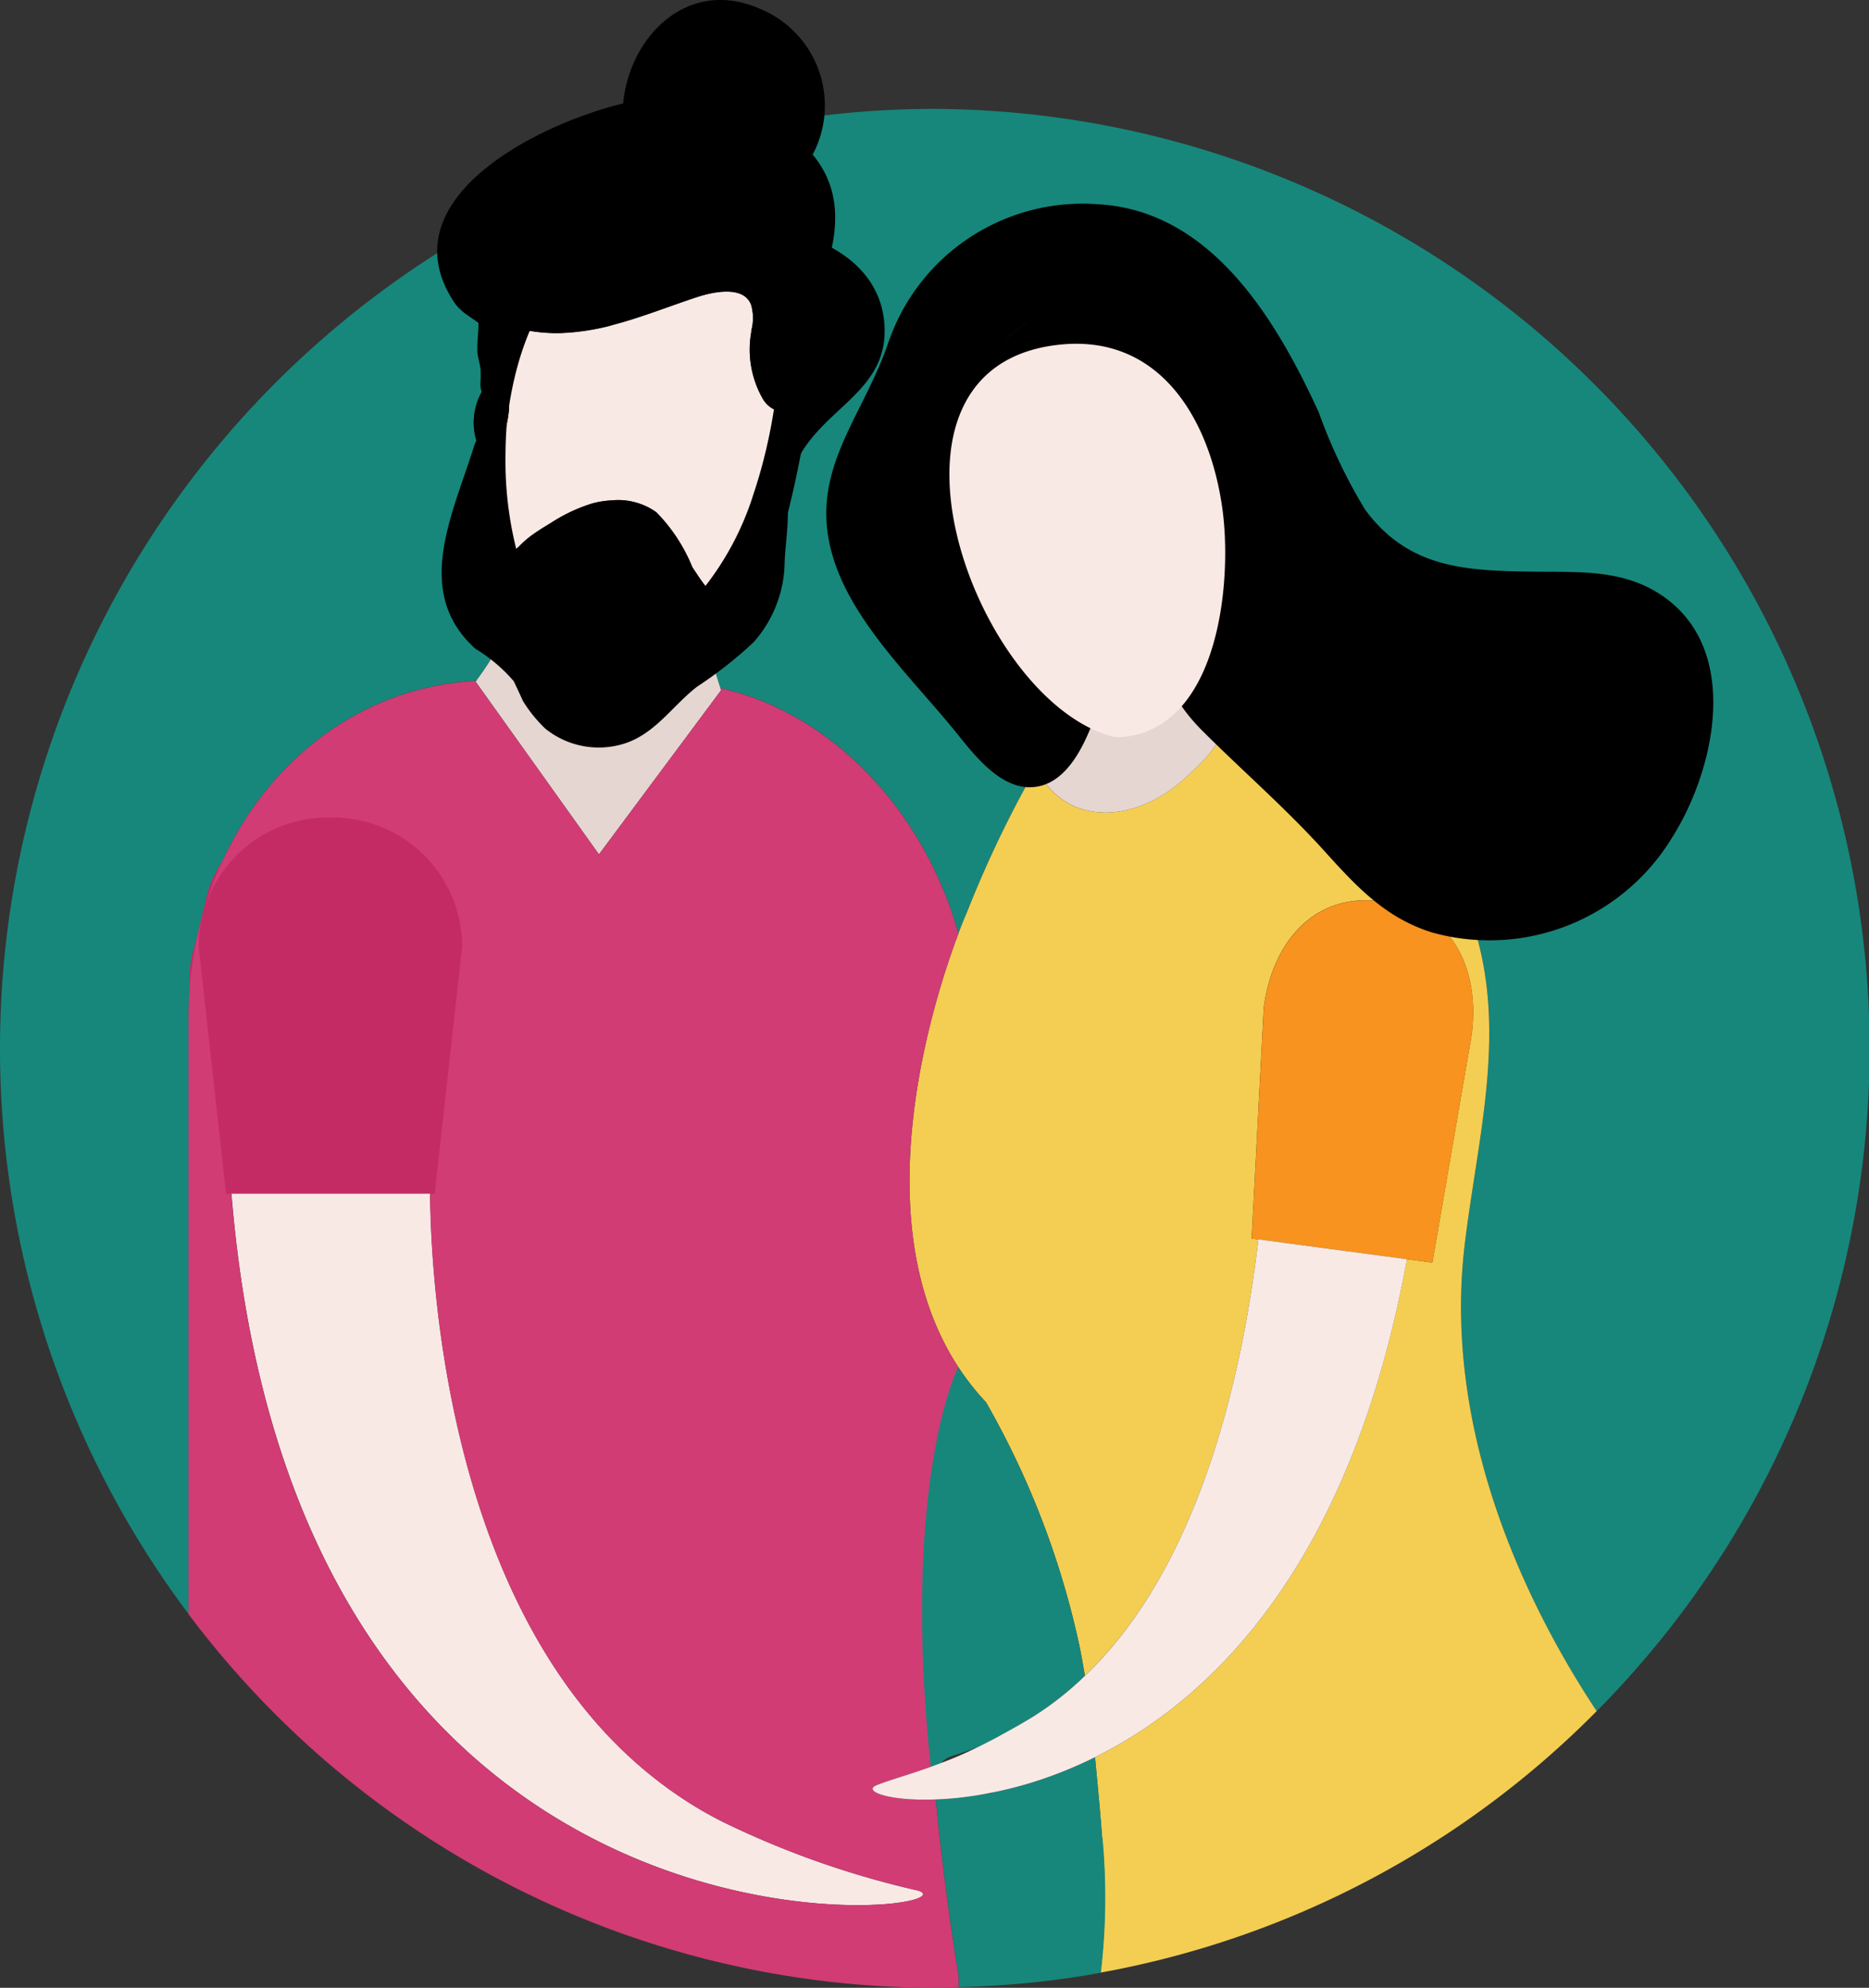 <svg xmlns="http://www.w3.org/2000/svg" viewBox="0 0 78.881 83.889">
  <rect x="0" y="0" width="78.881" height="83.889" fill="#333333" stroke="none"/>
  <defs>
    <style>
      .cls-1 {
        fill: #17877b;
      }

      .cls-2 {
        fill: #f4ce52;
      }

      .cls-3 {
        fill: #e6d6d1;
      }

      .cls-4 {
        fill: #fbd6cc;
      }

      .cls-5 {
        fill: #f7931e;
      }

      .cls-6 {
        fill: #f9e9e5;
      }

      .cls-7 {
        fill: #c42b65;
      }

      .cls-8 {
        fill: #d13c74;
      }
    </style>
  </defs>
  <g id="Artboard_51" data-name="Artboard 51" transform="translate(0)">
    <path id="Path_24582" data-name="Path 24582" class="cls-1" d="M64.692,39.15c.152.022.3.05.457.078-.136-.12-.269-.243-.4-.364A1.223,1.223,0,0,1,64.692,39.15Z" transform="translate(-12.785 -8.799)"/>
    <path id="Path_24583" data-name="Path 24583" class="cls-1" d="M17.092,45.6c.009-.03.019-.059.028-.089,1.624-5.375,6-9.278,11.445-9.556a12.22,12.22,0,0,0,1.289-2.134,3.27,3.27,0,0,1-1.131-.971c-.563-.895-.218-2.053.023-3.084.259-1.107.741-2.224,1.058-3.343,0-.781.053-1.3.055-1.314a6.772,6.772,0,0,0-.183,1.175l-.923-.018a2.673,2.673,0,0,1,.159-2.689c.193-.288.271-.568.548-.549l.446.033-.005.5a.805.805,0,0,1-.062.134,1.465,1.465,0,0,1,.121.632c.04-.258.095-.565.169-.907,0-.265.008-.528.027-.79A1.777,1.777,0,0,1,30,21.879a9.307,9.307,0,0,0,.047-1.028l-.451-.558a1.783,1.783,0,0,1,.047-.452c-.242-.209-.56-.348-.805-.562a1.991,1.991,0,0,1-.348-2.268c.011-.026.03-.048.042-.073a39.756,39.756,0,0,0-12.1,58.406V50.175a16.107,16.107,0,0,1,.663-4.571Z" transform="translate(-8.469 -7.223)"/>
    <path id="Path_24584" data-name="Path 24584" class="cls-1" d="M50.391,11.421a39.507,39.507,0,0,0-5.857.438,1.636,1.636,0,0,1-.126.423,2.8,2.8,0,0,1-.445.653,6.434,6.434,0,0,1-.571.586c.093.065.19.122.28.192A3.208,3.208,0,0,1,44.8,15.164a4.37,4.37,0,0,1-.413,2.9,3.174,3.174,0,0,1,2.185,1.469,2.485,2.485,0,0,1-.041,2.585A10.083,10.083,0,0,1,44.643,23.7a4.63,4.63,0,0,0-1.2,1.764c-.2,1.081-.436,2.157-.73,3.216a19.876,19.876,0,0,1,.351-2.031c-.092.333-.2.679-.316,1.03l0,0c-.323,1.374.2,2.883-.307,4.2A4.581,4.581,0,0,1,40.8,33.808a19.225,19.225,0,0,0,.514,1.935l.04.12c4.637,1.022,8.579,5.114,10.045,10.362.206-.545.342-.856.342-.856l0,.007a47.05,47.05,0,0,1,3.525-7.136,18.41,18.41,0,0,0,1.282-2.68c-.123-.118-.246-.235-.36-.362a5.676,5.676,0,0,1-1.3,3.215.7.7,0,0,1-.342.243.763.763,0,0,1-.525-.134c-1.5-.832-1.952-2.475-3.146-3.714a14.625,14.625,0,0,1-3.312-4.465,5.024,5.024,0,0,1,.655-5.26A6.986,6.986,0,0,0,49.347,23.9a6.436,6.436,0,0,0,.435-2.219,6.007,6.007,0,0,1,3.746-4.144,7.282,7.282,0,0,1,6.037-.168,9.159,9.159,0,0,1,3.07,2.765,20.281,20.281,0,0,1,2.717,4.628,26.687,26.687,0,0,0,2.033,4.285l.01.015A7.218,7.218,0,0,0,72.451,32.4a42.047,42.047,0,0,0,4.762-.13c1.59.018,3.34.523,4.151,1.9a4.729,4.729,0,0,1,.492,2.709,9.172,9.172,0,0,1-4,7.133,7.483,7.483,0,0,1-5.014,1.064c.073.185.151.365.217.556,1.569,4.567.267,9.089-.288,13.724-.987,8.244,2.956,15.739,5.57,19.683A39.671,39.671,0,0,0,50.391,11.421Z" transform="translate(-10.951 -6.826)"/>
    <path id="Path_24585" data-name="Path 24585" class="cls-1" d="M43.815,25.086l-.007-.005a22.372,22.372,0,0,1-.5,2.381,7.946,7.946,0,0,1,.333-1.016c.084-.448.175-.895.244-1.345A.526.526,0,0,1,43.815,25.086Z" transform="translate(-11.144 -7.808)"/>
    <path id="Path_24586" data-name="Path 24586" class="cls-1" d="M62.765,35.736c-.072.089-.142.18-.221.263a2.456,2.456,0,0,0,1.489,2.134,3.95,3.95,0,0,1-1.194-1.764,2.579,2.579,0,0,1-.074-.633Z" transform="translate(-12.62 -8.574)"/>
    <path id="Path_24587" data-name="Path 24587" class="cls-2" d="M73.479,61.352c.555-4.635,1.857-9.157.288-13.724-.066-.191-.144-.372-.217-.556a6.436,6.436,0,0,1-2.943-1.183,23.416,23.416,0,0,1-3.17-3.47,39.257,39.257,0,0,0-3.413-3.168c-.152-.028-.3-.056-.457-.078a5.944,5.944,0,0,1-1.607,2.219c-2.31,2.322-5.389,2.322-6.562-.161.215-.355.4-.681.579-.994a47.051,47.051,0,0,0-3.525,7.136l0-.007s-.136.311-.342.856c-1.07,2.834-4.055,12.115.008,18.31A10.679,10.679,0,0,0,53.277,68a36.126,36.126,0,0,1,1.853,3.719,35.825,35.825,0,0,1,2.079,6.518c.093.434.164.871.239,1.308C62.248,74.965,64.08,67,64.77,61.126l-.284-.038.51-9.74c.369-2.8,2.16-4.862,4.94-4.491l.233.031c2.781.371,3.972,2.836,3.6,5.631l-1.655,9.587-1.078-.144C68.732,74.621,62.99,80.447,57.875,82.982c.105,1.12.219,2.251.3,3.389a27.311,27.311,0,0,1-.067,5.7A39.275,39.275,0,0,0,79.049,81.035C76.435,77.09,72.492,69.6,73.479,61.352Z" transform="translate(-11.661 -8.822)"/>
    <path id="Path_24588" data-name="Path 24588" class="cls-3" d="M39.88,35.591A16.344,16.344,0,0,0,37.895,37.1l-.016.017a7.3,7.3,0,0,1-1.4,1.321,2.233,2.233,0,0,1-2.792-.572,4.563,4.563,0,0,1-.5-.933c-.054-.121-.111-.24-.169-.358a2.893,2.893,0,0,0-.341-.557,4.4,4.4,0,0,0-1.155-.886,12.221,12.221,0,0,1-1.289,2.134l.045,0-.053.013-.022.006.009.013,2.018,2.826,3.187,4.463,3.372-4.532,1.781-2.394-.027-.081,0-.008-.04-.12a19.228,19.228,0,0,1-.514-1.935l-.025.019Z" transform="translate(-10.138 -8.531)"/>
    <path id="Path_24589" data-name="Path 24589" class="cls-4" d="M54.692,23.837a3.583,3.583,0,0,0-1.07,2.46c.03-.109.055-.219.091-.327a3.178,3.178,0,0,1,1.634-1.919,2.974,2.974,0,0,0-.473-.176C54.815,23.859,54.753,23.85,54.692,23.837Z" transform="translate(-11.935 -7.719)"/>
    <path id="Path_24590" data-name="Path 24590" class="cls-3" d="M62.406,40.647a5.944,5.944,0,0,0,1.607-2.219,1.223,1.223,0,0,0,.053-.286c-.139-.126-.282-.248-.418-.377-.044-.041-.086-.086-.13-.129A2.456,2.456,0,0,1,62.029,35.5c.08-.084.15-.174.221-.263,1.35-1.684,1.3-4.337.96-6.407-.068.007-.136.012-.2.016a5.162,5.162,0,0,1-.829-.019,12.015,12.015,0,0,1-.034,5.345,7.077,7.077,0,0,1-.909,2.2c-.413.63-.988,1.527-1.857,1.435a2.122,2.122,0,0,1-.934-.386,5.445,5.445,0,0,1-.739-.609,18.411,18.411,0,0,1-1.282,2.68c-.176.313-.364.638-.579.994C57.017,42.969,60.1,42.969,62.406,40.647Z" transform="translate(-12.106 -8.078)"/>
    <path id="Path_24591" data-name="Path 24591" class="cls-5" d="M73.317,62.7l1.655-9.587c.369-2.8-.822-5.26-3.6-5.631l-.233-.031c-2.781-.371-4.571,1.7-4.94,4.491l-.51,9.74.284.038,6.269.837Z" transform="translate(-12.862 -9.414)"/>
    <g id="Group_46153" data-name="Group 46153" transform="translate(34.884 8.595)">
      <path id="Path_24592" data-name="Path 24592" d="M54.047,31.881a8.351,8.351,0,0,1-1.079-5.136,6.86,6.86,0,0,1,.195-.925,3.583,3.583,0,0,1,1.071-2.46,2.57,2.57,0,0,0-.263-.055l-.41-.229c-.173.1-.4-.083-.418-.283a.834.834,0,0,1,.215-.546,5.813,5.813,0,0,1,10.321,2,6.331,6.331,0,0,0,.4,1.336,2.053,2.053,0,0,0,.769.819c.139.083.312.192.29.353a.364.364,0,0,1-.137.2A4.246,4.246,0,0,1,62.58,28c.336,2.07.39,4.723-.96,6.407a2.579,2.579,0,0,0,.074.633A3.95,3.95,0,0,0,62.888,36.8c.044.042.086.087.13.129.136.129.279.251.418.377s.268.244.4.364a39.255,39.255,0,0,1,3.413,3.168,23.416,23.416,0,0,0,3.17,3.47,6.436,6.436,0,0,0,2.943,1.183,7.483,7.483,0,0,0,5.014-1.064,9.172,9.172,0,0,0,4-7.133,4.729,4.729,0,0,0-.492-2.709c-.811-1.375-2.561-1.88-4.151-1.9a42.044,42.044,0,0,1-4.762.13,7.218,7.218,0,0,1-5.057-3.344l-.01-.015a26.686,26.686,0,0,1-2.033-4.285,20.281,20.281,0,0,0-2.717-4.628,9.159,9.159,0,0,0-3.07-2.765,7.282,7.282,0,0,0-6.037.168,6.007,6.007,0,0,0-3.746,4.144,6.436,6.436,0,0,1-.435,2.219A6.986,6.986,0,0,1,48.749,25.5a5.024,5.024,0,0,0-.655,5.26,14.625,14.625,0,0,0,3.312,4.465c1.194,1.239,1.643,2.882,3.146,3.714a.763.763,0,0,0,.525.134.7.7,0,0,0,.342-.243,5.676,5.676,0,0,0,1.3-3.215,11.894,11.894,0,0,1-.934-1.2C55.2,33.568,54.556,32.78,54.047,31.881Z" transform="translate(-46.36 -15.837)"/>
      <path id="Path_24593" data-name="Path 24593" d="M55.136,31.072a7.143,7.143,0,0,1,.186-7.115,1.4,1.4,0,0,0-.828-2.045,2.629,2.629,0,0,1-.673-.284c-1.521-2.781,6.132,1.543,5.7,1.291,2.65,1.559,2.785,2.6,4.52,4.716l-.217-1.687-1.724.6a1.4,1.4,0,0,0-1.017,1.342c.534,4.365-2.41,6.654,1.052,10.106,1.726,1.721,3.52,3.269,5.158,5.085,1.341,1.487,2.582,2.818,4.55,3.416a9.012,9.012,0,0,0,10.061-3.956c1.809-2.816,2.947-7.786-.2-10.137-1.707-1.277-3.675-1.114-5.673-1.144-2.792-.043-5.19-.124-7.032-2.595a22.378,22.378,0,0,1-1.973-4.134c-1.8-3.914-4.531-8.494-9.288-8.773a8.666,8.666,0,0,0-8.883,5.858c-1.157,3.377-3.645,5.659-2.142,9.573.965,2.514,3.289,4.743,4.947,6.781.785.965,1.988,2.62,3.485,2.363,1.249-.215,1.943-1.662,2.35-2.722,1.148-3-.686-3.96-2.369-6.539-.974-1.492-3.373-.1-2.392,1.405.5.763,2.472,2.723,2.319,3.834-.311,2.259-2.315-1.583-2.784-2.179-2.476-3.147-4.047-4.305-2.058-8.321.318-.642.858-1.7,1.192-2.312,2.082-3.8,4.576-7.677,9.762-3.147a14.438,14.438,0,0,1,2.832,4.185c1.36,2.671,2.084,5.7,4.495,7.676,2.673,2.2,4.521,1.2,7.538,1.829q2.43-.771,3.148,2.055,2.736,1.88.716,4.447c-2.035,3.653-6.373,4.625-9.488,1.9-1.254-1.1-2.185-2.627-3.377-3.806-.88-.871-2.516-1.713-3.149-2.8-1.132-1.946.25-5.638-.032-7.949l-1.017,1.342a5.216,5.216,0,0,0,3.379-1.879A1.428,1.428,0,0,0,66,25.666c-1.785-2.173-1.864-4.719-4.464-6.261a7.078,7.078,0,0,0-7.551.216c-2.658,1.759-2.869,4.428-.23,4.975l-.828-2.045c-2.115,3.065-1.716,6.695-.186,9.926C53.51,34.095,55.9,32.684,55.136,31.072Z" transform="translate(-46.254 -15.731)"/>
    </g>
    <g id="Group_46154" data-name="Group 46154" transform="translate(18.452)">
      <path id="Path_24594" data-name="Path 24594" d="M30.483,18.646c.245.214.563.353.805.562a3.5,3.5,0,0,1,.323-.854A6.951,6.951,0,0,1,33,16.481a5.086,5.086,0,0,1,.881-.688,7.305,7.305,0,0,1,2.626-.849,10.753,10.753,0,0,1,1.521-.138,6.648,6.648,0,0,1,1.367.11,4.336,4.336,0,0,1,2.5,1.376,4.425,4.425,0,0,1,.734,1.287,12.073,12.073,0,0,1,.471,1.731,20.443,20.443,0,0,1,.4,2.207c.054.5.07,1.012.086,1.519.013.409-.247.975-.727.849-.069.451-.159.9-.244,1.345a4.63,4.63,0,0,1,1.2-1.764A10.083,10.083,0,0,0,45.7,21.88a2.485,2.485,0,0,0,.041-2.584,3.174,3.174,0,0,0-2.185-1.469,4.37,4.37,0,0,0,.413-2.9,3.208,3.208,0,0,0-1.132-1.452c-.09-.07-.187-.128-.28-.192a6.434,6.434,0,0,0,.571-.586,2.8,2.8,0,0,0,.445-.653,1.636,1.636,0,0,0,.117-.421,2.546,2.546,0,0,0-.515-1.811,3.463,3.463,0,0,0-.649-.675A1.606,1.606,0,0,0,41.8,8.3a2.114,2.114,0,0,0-.851-.15A4.984,4.984,0,0,0,40,8.183a2.957,2.957,0,0,0-2.359,2.968,2.852,2.852,0,0,0,.207.931c-.226.016-.451.038-.673.072a9.642,9.642,0,0,0-2.523.7,4.886,4.886,0,0,0-.613.472c-.176.123-.357.24-.543.346-.286.164-.585.3-.884.437a5.455,5.455,0,0,0-1.925,1.458,3.638,3.638,0,0,0-.547.81,1.991,1.991,0,0,0,.348,2.268Z" transform="translate(-28.568 -6.59)"/>
      <path id="Path_24595" data-name="Path 24595" d="M29.671,19.728l.805.562a1.4,1.4,0,0,0,2.034-.832,5.464,5.464,0,0,1,5.405-3.381c2.493.186,3.427,1.825,3.848,4.031a13.585,13.585,0,0,1,.452,2.179c-.031.138-.248.147-.312.382-.176.649-.59,1.278-.74,2.069-.278,1.46,1.759,2.558,2.531,1.073,1.153-2.216,3.916-2.894,3.624-5.783-.2-1.972-1.766-3.1-3.507-3.664l.967,1.712c.882-2.49.636-4.556-1.636-6.115l.28,2.186A4.417,4.417,0,0,0,42.06,6.834c-3.644-1.585-6.371,2.317-5.664,5.5l1.335-1.762c-3.55.379-11.737,3.864-8.557,8.658.984,1.484,3.384.091,2.392-1.405-1.415-2.133,5.161-4.362,6.165-4.469A1.408,1.408,0,0,0,38.82,12.8a1.423,1.423,0,0,0,.246-1.2c-.693-3.12,4.937-2.017,2.4.587a1.417,1.417,0,0,0,.28,2.186,2.42,2.42,0,0,1,.363,2.97,1.414,1.414,0,0,0,.967,1.712c2.544.82-1.328,4.5-1.772,5.357l2.531,1.073c.206-1.086-.167-.5-.01-.667.195-.2.523-.275.662-.57a5.167,5.167,0,0,0,.282-2.846c-.25-2.439-.752-5.423-2.865-6.963-4.261-3.1-10.373-.179-12.064,4.285l2.034-.832-.805-.562C29.6,16.3,28.215,18.713,29.671,19.728Z" transform="translate(-28.455 -6.47)"/>
    </g>
    <g id="Group_46155" data-name="Group 46155" transform="translate(30.391 17.294)">
      <path id="Path_24596" data-name="Path 24596" d="M43.228,27.739a19.875,19.875,0,0,0-.351,2.031c.294-1.06.526-2.135.73-3.216a7.946,7.946,0,0,0-.333,1.016Z" transform="translate(-41.501 -25.208)"/>
      <path id="Path_24597" data-name="Path 24597" d="M41.778,27.264c-.154.671-.259,1.349-.351,2.031a1.442,1.442,0,0,0,.967,1.712,1.4,1.4,0,0,0,1.7-.972c.289-1.062.524-2.135.73-3.216a1.386,1.386,0,0,0-2.671-.74,11.537,11.537,0,0,0-.379,1.186,1.386,1.386,0,0,0,2.671.74,11.539,11.539,0,0,1,.379-1.186l-2.671-.74c-.206,1.081-.44,2.155-.73,3.216l2.671.74c.092-.682.2-1.36.351-2.031C44.85,26.261,42.18,25.517,41.778,27.264Z" transform="translate(-41.387 -25.104)"/>
    </g>
    <g id="Group_46156" data-name="Group 46156" transform="translate(18.634 17.846)">
      <path id="Path_24598" data-name="Path 24598" d="M40.3,33.166a6.74,6.74,0,0,0-.586.383c-.514.369-1,.789-1.513,1.148a4.262,4.262,0,0,1-1.535.734,3.244,3.244,0,0,1-1.343-.011,6.1,6.1,0,0,1-2.677-1.443,7.582,7.582,0,0,0-.685-.494c-.584-.394-1.231-.845-1.284-1.366-.039-.381.858-.728,1.234-1a15.361,15.361,0,0,1-.452-3.955c-.317,1.119-.8,2.236-1.058,3.343-.241,1.031-.586,2.189-.023,3.084a3.27,3.27,0,0,0,1.131.971,4.4,4.4,0,0,1,1.155.886,2.893,2.893,0,0,1,.341.557c.058.118.115.237.169.358a4.563,4.563,0,0,0,.5.933,2.233,2.233,0,0,0,2.792.572,7.3,7.3,0,0,0,1.4-1.321l.016-.017a16.344,16.344,0,0,1,1.985-1.509l.082-.058.025-.019a4.581,4.581,0,0,0,1.649-1.924c.508-1.316-.016-2.825.307-4.2l0,0A12.281,12.281,0,0,1,39.9,32.69C40.028,32.853,40.159,33.016,40.3,33.166Z" transform="translate(-28.761 -25.803)"/>
      <path id="Path_24599" data-name="Path 24599" d="M39.5,31.859c-1.066.7-2.26,2.112-3.61,2.14a6.84,6.84,0,0,1-4.119-2.689v1.405c.065-.147.549-.388.737-.5a1.436,1.436,0,0,0,.636-1.572,16.087,16.087,0,0,1-.4-3.585,1.39,1.39,0,0,0-2.72-.37c-.91,2.9-2.583,6.159.058,8.544A6.629,6.629,0,0,1,31.7,36.6q.2.418.392.84a5.859,5.859,0,0,0,.937,1.159,3.588,3.588,0,0,0,3.406.612c1.267-.438,1.974-1.58,3-2.377a17.759,17.759,0,0,0,2.377-1.867,5.17,5.17,0,0,0,1.322-3.423c.049-1.123.422-2.889-.336-3.82-.716-.88-2-.271-2.315.614a13,13,0,0,1-1.89,3.545,1.413,1.413,0,0,0,.217,1.687l.4.476c1.16,1.364,3.111-.613,1.958-1.969l-.4-.476.217,1.687a15.373,15.373,0,0,0,2.17-4.21l-2.315.614,0,0-.356-1.354c-.3,2.09.249,4.026-1.6,5.508.4-.321-1.142.792-1.346.955-.334.265-.634.653-.982.886-2.1,1.4-2.531-.9-3.838-2.041-1.193-1.04-1.469-1.294-1.091-2.882.27-1.136.709-2.23,1.058-3.343l-2.72-.37a19.5,19.5,0,0,0,.5,4.325l.636-1.572c-.917.563-2,1.139-1.895,2.39.119,1.452,1.928,2.4,2.955,3.139a6.092,6.092,0,0,0,4.394,1.382c1.718-.236,2.941-1.544,4.333-2.455C42.381,33.289,40.995,30.877,39.5,31.859Z" transform="translate(-28.652 -25.698)"/>
    </g>
    <g id="Group_46157" data-name="Group 46157" transform="translate(20.144 12.219)">
      <path id="Path_24600" data-name="Path 24600" d="M32.614,21.485c-.108-.018-.216-.038-.324-.063s-.19-.028-.283-.055l-.172-.213a9.307,9.307,0,0,1-.047,1.028,1.777,1.777,0,0,0,.156.753c-.019.262-.027.525-.027.79.037-.173.08-.353.128-.54a12.374,12.374,0,0,1,.569-1.7Z" transform="translate(-30.404 -19.745)"/>
      <path id="Path_24601" data-name="Path 24601" d="M32.867,20.033q-.3-.054-.607-.118l.611.358L32.7,20.06c-.775-.96-2.383-.147-2.364.984.007.406-.064.813-.043,1.217.014.268.109.49.135.746a5.92,5.92,0,0,1-.009.608,1.39,1.39,0,0,0,2.72.37,13.8,13.8,0,0,1,.7-2.241,1.4,1.4,0,0,0-.967-1.712,1.419,1.419,0,0,0-1.7.972,13.8,13.8,0,0,0-.7,2.241l2.72.37c0-.261.038-.531.027-.79s-.148-.492-.17-.746c-.028-.308.066-.705.061-1.035l-2.364.984a2.05,2.05,0,0,0,1.39.689,1.423,1.423,0,0,0,1.7-.972A1.4,1.4,0,0,0,32.867,20.033Z" transform="translate(-30.288 -19.636)"/>
    </g>
    <path id="Path_24602" data-name="Path 24602" class="cls-6" d="M42.907,24.7a1.123,1.123,0,0,1-.5-.5,4.156,4.156,0,0,1-.462-2.727c.005-.036,0-.073.01-.109a2.032,2.032,0,0,0-.011-1.075c-.324-.845-1.66-.53-2.3-.319-1.008.333-2,.72-3.017,1.024-.138.041-.277.079-.416.117-.106.029-.211.063-.318.089a9.849,9.849,0,0,1-1.8.274,6.688,6.688,0,0,1-1.495-.087,12.374,12.374,0,0,0-.569,1.7c-.048.187-.09.367-.128.54-.074.342-.129.65-.169.907a4.18,4.18,0,0,1-.1.781c0,.015-.05.532-.055,1.314a15.361,15.361,0,0,0,.452,3.955.808.808,0,0,0,.109-.09,4.006,4.006,0,0,1,.611-.526c.25-.179.515-.338.779-.5a6.885,6.885,0,0,1,1.714-.8,3.838,3.838,0,0,1,.833-.129,2.772,2.772,0,0,1,1.862.5,7.1,7.1,0,0,1,1.513,2.3c.061.107.136.2.2.308.114.175.232.346.362.509a12.281,12.281,0,0,0,2.03-3.877c.118-.352.224-.7.316-1.03.016-.057.031-.114.046-.17A22.37,22.37,0,0,0,42.907,24.7Z" transform="translate(-10.243 -7.423)"/>
    <path id="Path_24603" data-name="Path 24603" d="M32.257,21c.107.025.215.044.324.063a6.687,6.687,0,0,0,1.495.087,9.849,9.849,0,0,0,1.8-.274c.107-.026.212-.061.318-.089.139-.038.278-.076.416-.117,1.016-.3,2.008-.691,3.017-1.024.639-.211,1.974-.526,2.3.319a2.032,2.032,0,0,1,.011,1.075c-.006.036,0,.073-.01.109a4.156,4.156,0,0,0,.462,2.727,1.123,1.123,0,0,0,.5.5l.007.005a.526.526,0,0,0,.069.015c.48.126.74-.44.727-.849-.016-.507-.032-1.014-.086-1.518a20.445,20.445,0,0,0-.4-2.207,12.072,12.072,0,0,0-.471-1.731A4.425,4.425,0,0,0,42,16.808a4.336,4.336,0,0,0-2.5-1.376,6.648,6.648,0,0,0-1.367-.11,10.754,10.754,0,0,0-1.521.138,7.305,7.305,0,0,0-2.626.849A5.086,5.086,0,0,0,33.11,17a6.951,6.951,0,0,0-1.389,1.874,3.5,3.5,0,0,0-.323.854,1.783,1.783,0,0,0-.047.452l.451.558.172.213C32.067,20.974,32.163,20.981,32.257,21Z" transform="translate(-10.226 -7.106)"/>
    <path id="Path_24604" data-name="Path 24604" d="M65.589,26.963c.022-.161-.151-.27-.29-.353a2.053,2.053,0,0,1-.769-.819,6.33,6.33,0,0,1-.4-1.336,5.813,5.813,0,0,0-10.321-2A.834.834,0,0,0,53.6,23c.019.2.244.381.418.283l.41.229a2.569,2.569,0,0,1,.263.055c.06.012.122.021.181.038a2.974,2.974,0,0,1,.473.176,5.07,5.07,0,0,1,2.9-.385c1.787.23,2.915,1.95,3.425,3.542q.2.623.33,1.262a5.161,5.161,0,0,0,.829.019c.068,0,.136-.009.2-.016a4.246,4.246,0,0,0,2.415-1.035.364.364,0,0,0,.137-.2Z" transform="translate(-11.934 -7.448)"/>
    <path id="Path_24605" data-name="Path 24605" d="M30.73,32.264c.053.521.7.972,1.284,1.366a7.584,7.584,0,0,1,.685.494,6.1,6.1,0,0,0,2.677,1.443,3.244,3.244,0,0,0,1.343.011,4.262,4.262,0,0,0,1.535-.734c.512-.359,1-.779,1.513-1.148a6.74,6.74,0,0,1,.586-.383c-.144-.15-.275-.313-.4-.476s-.248-.334-.362-.509c-.067-.1-.142-.2-.2-.308a7.1,7.1,0,0,0-1.513-2.3,2.772,2.772,0,0,0-1.862-.5,3.838,3.838,0,0,0-.833.129,6.885,6.885,0,0,0-1.714.8c-.264.163-.529.322-.779.5a4.005,4.005,0,0,0-.611.526.808.808,0,0,1-.109.09C31.588,31.536,30.692,31.883,30.73,32.264Z" transform="translate(-10.178 -8.105)"/>
    <path id="Path_24606" data-name="Path 24606" class="cls-6" d="M30.451,85.505c8.905,6.926,19.391,5.248,17.587,4.657a37.952,37.952,0,0,1-8.28-2.916,16.859,16.859,0,0,1-2.742-1.741c-8.8-6.8-9.547-20.952-9.582-24.764H19.049C20.11,73.743,24.98,81.25,30.451,85.505Z" transform="translate(-9.281 -10.373)"/>
    <path id="Path_24607" data-name="Path 24607" class="cls-7" d="M17.585,50.792,18.8,59.725h9.535l1.25-10.542a5.716,5.716,0,0,0-5.882-5.536h-.272c-2.552,0-4.27,1.006-5.053,3.292-.01.03-.533,2.214-.543,2.244a5.233,5.233,0,0,0-.254,1.609Z" transform="translate(-9.595 -9.357)"/>
    <path id="Path_24608" data-name="Path 24608" class="cls-1" d="M58.351,89.766c-.084-1.138-.2-2.269-.3-3.389a18.029,18.029,0,0,1-2.36.972,16.944,16.944,0,0,1-1.938.512l-1.458,7.756,0-.013v.475h0a39.463,39.463,0,0,0,5.3-.487c.234-.038.464-.083.7-.125a27.311,27.311,0,0,0,.067-5.7Z" transform="translate(-11.833 -12.216)"/>
    <path id="Path_24609" data-name="Path 24609" class="cls-1" d="M52.292,68.82l2.5,12.22-.573,3.051c.4-.216.8-.447,1.248-.725a13.529,13.529,0,0,0,2.153-1.7c-.075-.437-.147-.875-.239-1.308A35.824,35.824,0,0,0,55.3,73.843a36.125,36.125,0,0,0-1.853-3.719,10.679,10.679,0,0,1-1.159-1.472v.173Z" transform="translate(-11.833 -10.942)"/>
    <path id="Path_24610" data-name="Path 24610" d="M31.5,24.169a.805.805,0,0,0,.062-.134l.005-.5-.446-.033c-.278-.019-.355.261-.548.549a2.673,2.673,0,0,0-.159,2.689l.923.018a6.771,6.771,0,0,1,.183-1.175,4.18,4.18,0,0,0,.1-.781A1.465,1.465,0,0,0,31.5,24.169Z" transform="translate(-10.132 -7.694)"/>
    <path id="Path_24611" data-name="Path 24611" class="cls-8" d="M48.625,84.64c-2,.073-3.1-.359-2.5-.6.174-.071.369-.139.577-.207.491-.162,1.092-.342,1.8-.6-.962-12.029,1.051-16.571,1.086-16.649v-.173c-4.063-6.2-1.078-15.476-.008-18.31-1.466-5.248-5.409-9.339-10.045-10.362l0,.008.027.081-1.781,2.394-3.372,4.532-3.187-4.463-2.018-2.826-.009-.013.022-.006.053-.013-.045,0c-5.449.278-9.821,4.181-11.445,9.556A5.437,5.437,0,0,1,22.952,43.2H23.2a5.448,5.448,0,0,1,5.434,5.462l-1.155,10.4h-.2c.035,3.812.782,17.963,9.582,24.764a16.859,16.859,0,0,0,2.742,1.741,37.952,37.952,0,0,0,8.28,2.916c1.8.59-8.681,2.269-17.587-4.657-5.471-4.255-10.341-11.762-11.4-24.764h-.225l-1.155-10.4a5.485,5.485,0,0,1,.235-1.587,16.112,16.112,0,0,0-.663,4.573V76.818A39.431,39.431,0,0,0,48.571,92.585c.341,0,.678-.017,1.017-.026v-.475C49.147,89.349,48.838,86.878,48.625,84.64Z" transform="translate(-9.131 -8.696)"/>
    <g id="Group_46158" data-name="Group 46158" transform="translate(40.07 14.508)">
      <path id="Path_24612" data-name="Path 24612" class="cls-6" d="M59.186,37.43c.869.092,1.445-.805,1.857-1.435a7.077,7.077,0,0,0,.909-2.2,12.015,12.015,0,0,0,.034-5.345q-.133-.639-.33-1.262c-.511-1.592-1.638-3.312-3.425-3.542a5.07,5.07,0,0,0-2.9.385,3.178,3.178,0,0,0-1.634,1.919c-.036.108-.061.218-.091.327a6.858,6.858,0,0,0-.195.925,8.351,8.351,0,0,0,1.079,5.136c.51.9,1.15,1.687,1.734,2.53a11.9,11.9,0,0,0,.934,1.2c.114.127.238.244.36.362a5.446,5.446,0,0,0,.739.609,2.122,2.122,0,0,0,.933.386Z" transform="translate(-51.985 -22.209)"/>
      <path id="Path_24613" data-name="Path 24613" class="cls-6" d="M59.44,38.666c3.855-.623,4.367-6.631,3.949-9.621-.521-3.724-2.6-7.315-6.8-6.912-8.71.835-3.778,14.891,2.115,16.533a1.393,1.393,0,0,0,.736-2.685c-3.022-.842-7.336-9.482-3.2-10.969,5.214-1.875,6.126,10.377,2.462,10.969C56.949,36.265,57.694,38.949,59.44,38.666Z" transform="translate(-51.871 -22.102)"/>
    </g>
    <path id="Path_24614" data-name="Path 24614" class="cls-1" d="M52.21,88.206c-.34.036-.661.058-.962.069.213,2.238.522,4.709.962,7.444l0,.013,2.4-7.9c-.513.1-1.945.326-2.4.375Z" transform="translate(-11.753 -12.331)"/>
    <path id="Path_24615" data-name="Path 24615" class="cls-1" d="M53.451,84.785c.407-.142.838-.3,1.289-.482.158-.062,1.939-1.657,2.1-1.723L53.794,69.892l-.746-.8-.155-.453c-.047.078-2.44,4.971-1.15,17,.453-.123.37-.413.9-.582C52.9,84.978,53.174,84.881,53.451,84.785Z" transform="translate(-12.449 -10.955)"/>
    <path id="Path_24616" data-name="Path 24616" class="cls-6" d="M53.917,83.672c-.121.066-.245.137-.363.2-.336.178-.657.34-.961.482-.206.1-.413.193-.605.276-.394.169-.748.3-1.086.427-.71.258-1.31.438-1.8.6-.208.069-.4.136-.577.207-.6.245.5.677,2.5.6.3-.011.622-.033.962-.069h0c.456-.049.947-.126,1.46-.23a16.944,16.944,0,0,0,1.938-.512,18.03,18.03,0,0,0,2.36-.972C62.86,82.148,68.6,76.322,70.909,63.664l-6.269-.837c-.689,5.871-2.522,13.839-7.322,18.423a13.529,13.529,0,0,1-2.153,1.7C54.72,83.225,54.312,83.456,53.917,83.672Z" transform="translate(-11.531 -10.523)"/>
  </g>
</svg>
